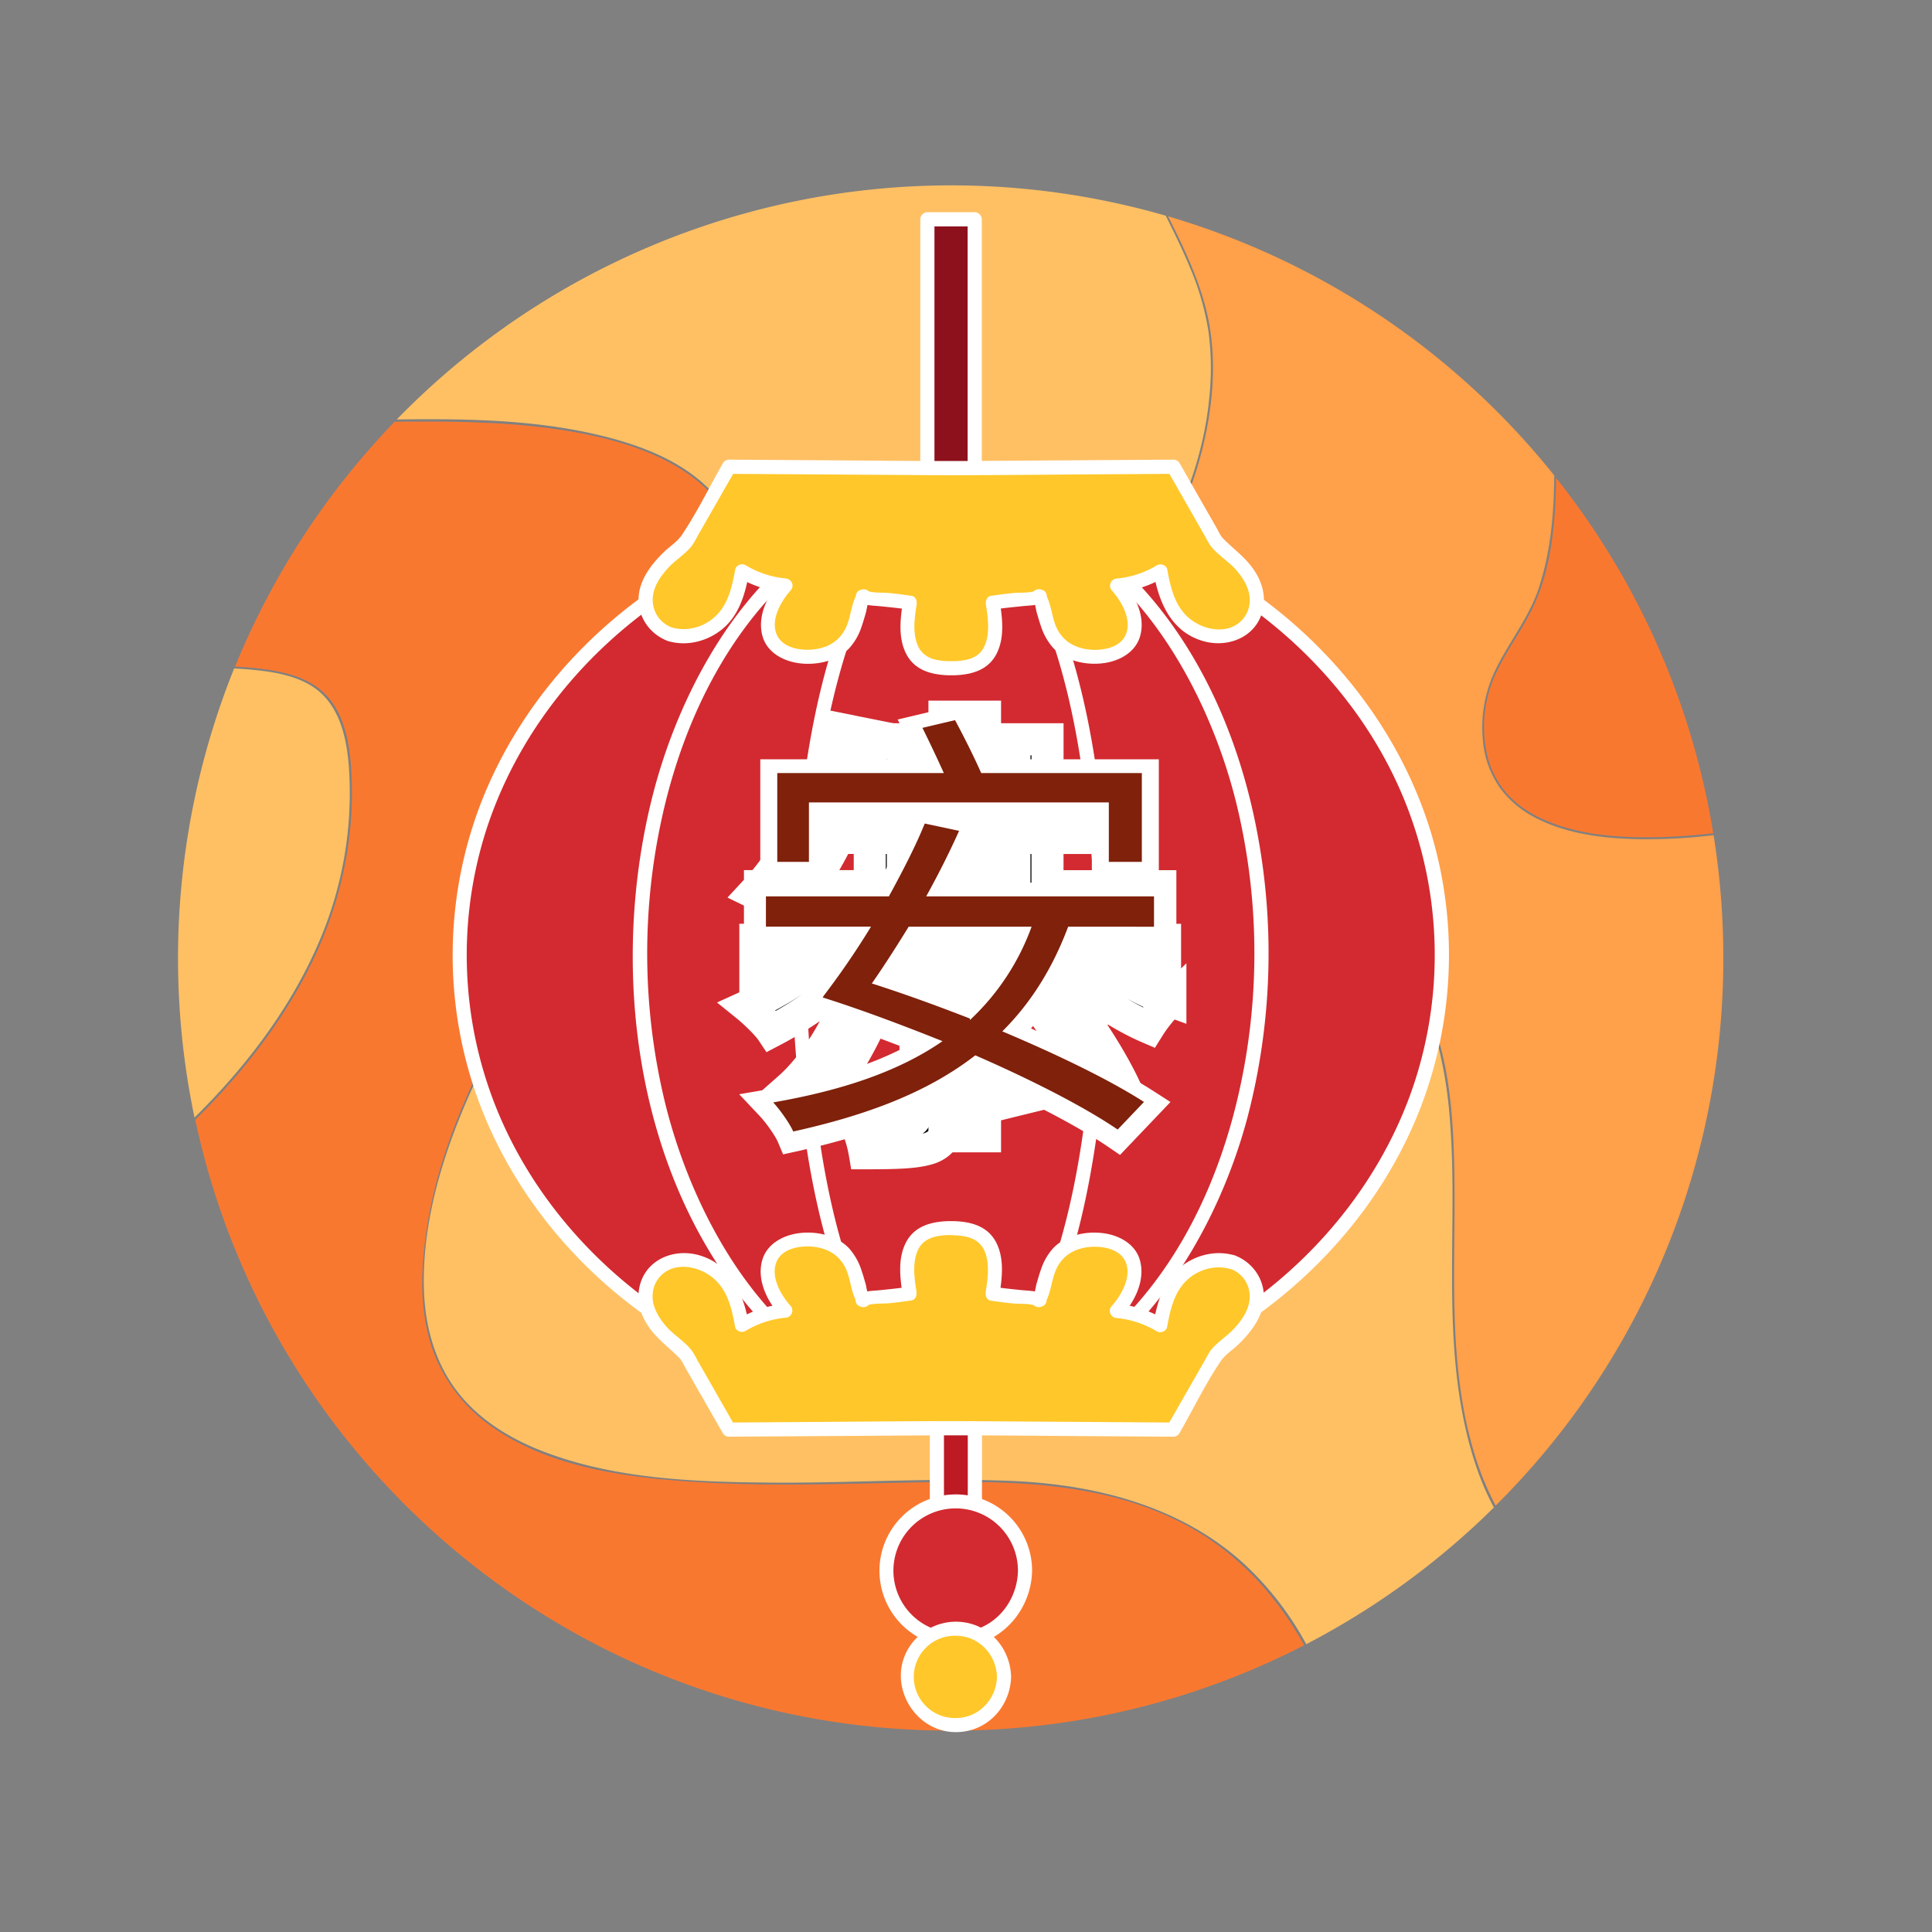 <svg id="图层_1" data-name="图层 1" xmlns="http://www.w3.org/2000/svg" viewBox="0 0 1024 1024"><rect x="0" y="0" width="1024" height="1024" fill="#808080" stroke="none"/><defs><style>.cls-1{fill:#ffc064;}.cls-2{fill:#f97830;}.cls-3{fill:#ffa04a;}.cls-4{fill:#bd1a24;}.cls-10,.cls-5{fill:#fff;}.cls-6{fill:#d22a30;}.cls-7{fill:#ffc729;}.cls-8{fill:#8c111d;}.cls-10,.cls-11,.cls-9{stroke:#fff;stroke-miterlimit:10;}.cls-9{stroke-width:17px;}.cls-10{stroke-width:20px;}.cls-11{fill:#7f210b;}</style></defs><title>80</title><path class="cls-1" d="M115.57,579.43c22-23.84,41-50.79,53.72-80.73A199,199,0,0,0,185,408c-1.13-17.46-5.23-36.66-21.92-45.64-7.89-4.24-17-6-25.79-7-4.38-.51-8.78-.83-13.19-1.05a411.59,411.59,0,0,0-21,238Q109.51,586,115.57,579.43Z"/><path class="cls-2" d="M626.9,807.4c-38.69-20.1-82.46-22.28-125.14-21.9-43.47.39-87,2.74-130.43.12-37.41-2.25-79-7.23-110.51-29.34a84.45,84.45,0,0,1-30-37c-9-22.07-8-46.33-4.39-69.45,5.51-34.94,19.24-67.65,35.43-98.87,18.78-36.19,41.13-70.56,62.09-105.51,8.86-14.78,17.25-29.88,26.54-44.39,8-12.44,16.17-24.73,23.58-37.52s14.67-26.48,18.33-41a67.51,67.51,0,0,0-.67-34.22c-11.33-41.41-58.28-55.19-95.88-60.71-28.79-4.23-57.72-4.35-86.69-4.07a410,410,0,0,0-84.58,129.79,160.43,160.43,0,0,1,20.66,2.18c8.19,1.47,16.48,4,23.22,9,15.3,11.43,17.47,32.7,18,50.33.88,32.18-6.17,63.59-19.88,92.67-14.11,29.92-34.37,56.68-57.39,80.3q-2.82,2.88-5.69,5.7c39.42,185,203.75,323.76,400.5,323.76A407.67,407.67,0,0,0,691.24,872C676.23,845.07,655.28,822.14,626.9,807.4Z"/><path class="cls-2" d="M791.28,360.58a67.37,67.37,0,0,0-3.63,36.72,47.81,47.81,0,0,0,11.45,23.76c5.91,6.48,13.54,11.15,21.62,14.42,18,7.28,38.13,8.62,57.34,8.25,10-.19,20.05-.94,30-2.08a407.63,407.63,0,0,0-83.3-188.36c-.06,5.26-.21,10.53-.53,15.78-1,16.75-3.53,34.18-10.29,49.67C807.59,333.32,797.25,345.82,791.28,360.58Z"/><path class="cls-3" d="M870.14,444.79c-19-.25-39-2.42-56.12-11.26a53.53,53.53,0,0,1-19.06-16,51.12,51.12,0,0,1-9-25.16,69.94,69.94,0,0,1,6.79-37.6c7.15-14.67,17.76-27.59,22.88-43.25,6.32-19.36,8-39.37,8.15-59.52A410,410,0,0,0,619.13,114.67c9.4,18.8,18.67,38,22.09,58.88,3.38,20.66,1.34,42.52-3.54,62.77-9.9,41.12-32.83,77.79-57.83,111.35-25.44,34.16-54.11,65.79-79.36,100.09-13.18,17.89-30.48,35.63-35.34,58.07a36.13,36.13,0,0,0,7,30.79c6.29,7.91,15.06,13.87,24,18.41,18.25,9.27,39,13.25,59.32,14.51a212.5,212.5,0,0,0,59.26-4.36c32.55-7.27,57.69-30.39,87.46-44,10.65-4.88,23.43-9.25,35.05-5.13,13.58,4.81,20.35,19.47,24.39,32.24,7.14,22.57,8.63,47,9.14,70.49.54,24.8-.46,49.62.11,74.42.58,25.37,2.84,50.91,10,75.34A154.58,154.58,0,0,0,792.72,798,408.22,408.22,0,0,0,913.4,507.73a412.85,412.85,0,0,0-5.16-65.07A295.93,295.93,0,0,1,870.14,444.79Z"/><path class="cls-1" d="M773.89,742.24c-4-24.57-4.39-49.55-4.25-74.39s.84-49.74-1.19-74.52a229,229,0,0,0-5.68-37c-2.39-9.47-5.57-19.11-11.16-27.22-19.47-28.29-55-4.85-76.4,8.16-14,8.51-28,17.52-43.17,23.8-16.21,6.69-34.79,8.86-52.17,9.69-19.94,1-40.24-.54-59.59-5.62-18-4.73-37.55-13.13-49.27-28.24-12.36-15.92-7.9-35.06,1.21-51.35,5.58-10,12.52-19.17,19.58-28.15,6.66-8.48,13-17.22,19.65-25.72,26.83-34.36,56-66.93,80.71-102.91,24.31-35.38,44.83-75,48.82-118.38a147.56,147.56,0,0,0-.46-34.64,143.41,143.41,0,0,0-9.75-33.8c-3.88-9.4-8.37-18.53-12.91-27.63a410.15,410.15,0,0,0-407.57,108c38.75-.51,78.42.05,115.84,10.52,18.32,5.13,36.79,13.08,50.27,26.9,13.2,13.54,19.84,32.42,18.83,51.28-.7,13-6,25.67-11.77,37.24-6.8,13.76-15,26.79-23.31,39.68-19.31,30-37,60.9-55.5,91.4-20.39,33.7-41.24,67.25-57,103.46-13.8,31.75-24.39,67.5-22.88,102.47.82,19,6.24,37.9,18.19,53,11,13.92,26.39,23.57,42.7,30.13,38.94,15.65,83,17.15,124.4,17.42,42.06.28,84.2-2.68,126.24-.89,44.41,1.89,89.59,13.3,123.14,44a163.79,163.79,0,0,1,32.89,42.53,410.47,410.47,0,0,0,99.46-72.47C782.35,781.5,777.05,761.54,773.89,742.24Z"/><path class="cls-4" d="M509.46,712.1v-.43h-2.82a10.1,10.1,0,0,0-10.07,10.07V836a10.1,10.1,0,0,0,10.07,10.07h2.82v-.43A10.1,10.1,0,0,0,516.7,836V721.74A10.08,10.08,0,0,0,509.46,712.1Z"/><path class="cls-5" d="M513.21,712.1v-.43a3.8,3.8,0,0,0-3.75-3.75c-7.85,0-15.24,3.3-16.47,12a43.25,43.25,0,0,0-.16,6.13V829.5c0,2.16-.1,4.36,0,6.53.43,9.58,7.9,13.83,16.63,13.83a3.8,3.8,0,0,0,3.75-3.75v-.43l-2.75,3.61c9.33-3.42,10-11.18,10-19.55V730.67c0-9.12.53-18.32-10-22.19-4.54-1.66-6.49,5.58-2,7.23,6,2.22,4.48,10.44,4.48,15.54v92.52c0,5.4,2,15.92-4.48,18.29a3.9,3.9,0,0,0-2.76,3.62v.43l3.75-3.75c-4.92,0-8.89-1.43-9.13-7-.1-2.27,0-4.57,0-6.85V732.13c0-3-.09-6,0-9,.15-5.66,3.76-7.66,9.13-7.66l-3.75-3.75v.43C505.71,716.92,513.21,716.93,513.21,712.1Z"/><circle class="cls-6" cx="506.64" cy="832.53" r="36.69"/><path class="cls-5" d="M539.53,832.53c-.26,13.75-8.68,26.4-21.84,31a33,33,0,1,1,21.84-31c.09,4.82,7.59,4.83,7.5,0a40.45,40.45,0,1,0-32.55,39.66c18.95-3.59,32.19-20.71,32.55-39.66C547.12,827.7,539.62,827.7,539.53,832.53Z"/><circle class="cls-7" cx="506.64" cy="888.78" r="25.56"/><path class="cls-5" d="M528.41,888.78c-.32,11.89-9.68,21.81-21.81,21.81a21.81,21.81,0,1,1,0-43.61c12.13,0,21.49,9.91,21.81,21.8.13,4.82,7.63,4.84,7.5,0-.33-12.13-7.48-23-19-27.41A29.54,29.54,0,0,0,484.12,870c-17.14,20.61,1.27,52.21,27.62,47.62,14.07-2.45,23.79-14.83,24.17-28.84C536,884,528.54,884,528.41,888.78Z"/><path class="cls-8" d="M491.53,735.09V116.23h25.09V735.09"/><path class="cls-5" d="M495.28,735.09V116.23L491.53,120h25.09l-3.75-3.75V735.09c0,4.83,7.5,4.84,7.5,0V116.23a3.8,3.8,0,0,0-3.75-3.75H491.53a3.8,3.8,0,0,0-3.75,3.75V735.09c0,4.83,7.5,4.84,7.5,0Z"/><path class="cls-6" d="M501.68,267.13c-2.91,0-5.82.05-8.71.13v.19C354.09,273.75,243.6,378.22,243.6,506.2S354.09,738.64,493,744.94v.19c2.89.09,5.8.13,8.71.13,145.06,0,262.65-107,262.65-239.06S646.74,267.13,501.68,267.13Z"/><path class="cls-5" d="M501.68,263.38c-2.9,0-5.8.06-8.71.13a3.82,3.82,0,0,0-3.75,3.75v.19L493,263.7c-52.22,2.5-103.64,18.73-146.82,48.43-40.5,27.85-73,66.89-91,112.79a224.45,224.45,0,0,0-5.92,145.41C263.37,617.43,293,659,331.48,689.41c40.57,32.07,89.88,51.69,141.17,57.65,6.75.78,13.53,1.31,20.32,1.63l-3.75-3.75v.19a3.82,3.82,0,0,0,3.75,3.75c55.48,1.5,111.18-12.46,158.45-41.82,43.46-27,79.07-66.54,99-113.84a224.91,224.91,0,0,0,8.38-150.75C744.25,393.56,713,350.92,672.68,320c-42.87-32.82-95.38-51.79-149.09-55.83-7.29-.55-14.6-.8-21.91-.82-4.82,0-4.83,7.49,0,7.5C555,271,607.92,285.8,652.69,315c41.34,27,75.09,66.19,93,112.39a217.87,217.87,0,0,1,3.91,146.66c-15.5,47-47.11,87.75-87.11,116.53-43,30.92-94.87,48.23-147.66,50.61-7.3.33-14.6.36-21.91.16l3.75,3.75v-.19a3.82,3.82,0,0,0-3.75-3.75c-50.73-2.43-100.48-18.29-142.48-47-39.19-26.8-71.08-64.86-88.33-109.28a217.69,217.69,0,0,1-5.68-140.82c13.66-45.51,42.28-85.41,79.26-114.95,39.25-31.35,87.81-50.69,137.63-56.35q9.76-1.11,19.6-1.56a3.82,3.82,0,0,0,3.75-3.75v-.19L493,271c2.91-.07,5.81-.12,8.71-.13C506.51,270.87,506.52,263.37,501.68,263.38Z"/><path class="cls-5" d="M502.52,261.83c-1.84,0-3.67.06-5.5.13a3.81,3.81,0,0,0-3.75,3.75v.19l3.75-3.75c-83,6.37-133.9,89-151.83,162.41C323.7,512.5,336.36,617,394.09,689.25c25.53,31.94,61.39,56.09,102.93,59.28l-3.75-3.75V745a3.82,3.82,0,0,0,3.75,3.75c87.54,3.49,144.36-81.47,164.3-157a343.8,343.8,0,0,0,5-150.66c-8.41-44.53-26.16-88.36-55.45-123.31-27.09-32.34-65.28-55.77-108.36-56-4.82,0-4.83,7.47,0,7.5,83.74.4,135.44,85.08,153,157.4a335.63,335.63,0,0,1,2.65,145.36C649.58,614.5,632.37,656.44,604,689.5,576.92,721,539.4,742.91,497,741.22l3.75,3.75v-.19A3.84,3.84,0,0,0,497,741c-79.45-6.1-127.56-87.14-144.6-156.9A335.51,335.51,0,0,1,348.87,443c7.81-41.25,23.59-82,49.73-115.23C422.85,297,457,272.72,497,269.65a3.84,3.84,0,0,0,3.75-3.75v-.19L497,269.46c1.83-.07,3.66-.12,5.5-.13C507.35,269.29,507.36,261.79,502.52,261.83Z"/><path class="cls-5" d="M503.26,263a26.77,26.77,0,0,0-2.69.14,3.82,3.82,0,0,0-3.75,3.75v.18l2.75-3.61c-23.12,3.66-37.53,29-46.32,48.24-16.14,35.24-23.82,74.23-28.53,112.48a676.29,676.29,0,0,0-1.86,146.29c3.81,40.21,10.74,81.19,25.81,118.87,5.79,14.48,12.81,28.77,22.87,40.8,7.19,8.6,16.66,16.34,28,18.14l-2.75-3.61v.18a3.83,3.83,0,0,0,3.75,3.75c24.91,1.84,41.65-23.36,51.37-42.8,17.53-35.08,25.59-74.85,30.66-113.44A674.73,674.73,0,0,0,585,440.58c-4-41.41-11.24-83.73-27.44-122.28-9.35-22.26-26.05-55-54.31-55.29-4.83-.05-4.83,7.45,0,7.5,22.44.26,36.57,26.84,44.63,44.28C564,349.71,571.53,389,576,426.92a678.07,678.07,0,0,1,1.47,144.26c-3.8,39.58-10.83,79.92-25.79,117-8.24,20.39-24.22,55-51.15,53l3.75,3.75v-.18a3.77,3.77,0,0,0-2.75-3.62c-22.06-3.49-35-29.24-43-47.44C443.3,659.05,436,620.68,431.71,583.35a679.26,679.26,0,0,1-1.6-139.46c3.54-38.85,10.19-78.24,24-114.87,5.39-14.29,12-28.73,21.62-40.75,6.61-8.29,15-15.86,25.84-17.57a3.76,3.76,0,0,0,2.75-3.62v-.18l-3.75,3.75a26.77,26.77,0,0,1,2.69-.14C508.08,270.39,508.1,262.89,503.26,263Z"/><path class="cls-7" d="M653.3,669c-10-3.42-21.94,1.16-28.33,8.31s-8.47,16.23-10,25a51.5,51.5,0,0,0-23-7.48c6.44-6.91,10.94-17.28,8.67-25.78-3-11.19-19.47-14.79-32.06-9.83s-13.24,16.09-17.09,27.1c-.27.76,0,1.93-.82,2.42-1,.66,1.28.21,0,0-9.58-1.55-15-1.48-24.56-3,1.75-10.82,3.23-25.85-7.73-32.06-3.08-1.75-5.88-2.49-12.52-2.67v0h-3.45v0c-6.64.18-9.44.92-12.52,2.67-11,6.21-9.49,21.24-7.73,32.06-9.58,1.55-15,1.48-24.56,3-1.28.21,1,.66,0,0-.77-.49-.55-1.66-.82-2.42-3.85-11-4.49-22.15-17.09-27.1s-29.08-1.36-32.06,9.83c-2.27,8.5,2.23,18.87,8.67,25.78a51.46,51.46,0,0,0-23,7.48c-1.57-8.78-3.65-17.86-10-25s-18.35-11.73-28.33-8.31c-11,3.79-14.93,15.71-11.58,25.12s12,16.83,20.28,23.87l22.78,39.78L504.05,757l117.77.77L644.6,718c8.32-7,16.93-14.47,20.28-23.87S664.33,672.79,653.3,669Z"/><path class="cls-5" d="M654.32,665.39c-10-3-20.94-.2-28.91,6.38-8.9,7.34-12.08,18.66-14.06,29.55l5.51-2.24a58.76,58.76,0,0,0-24.94-8l2.65,6.4c6.89-7.71,12.53-18.84,9.64-29.43-2.37-8.68-10.93-13.29-19.32-14.42-9.3-1.25-20.29,1.05-26.88,8.16a31.77,31.77,0,0,0-6.3,11.13c-.87,2.41-1.55,4.88-2.28,7.34-.44,1.46-.82,5-1.71,6.14a3.8,3.8,0,0,0,2.65,6.4,4.92,4.92,0,0,0,2.54-.64c2.41-1.16,2.5-5.34,0-6.48-3.35-1.52-7.92-1.52-11.55-1.9-4.78-.5-9.55-.95-14.31-1.68l2.62,4.61c1.44-9.07,2.74-19.21-1.47-27.78-4.38-8.91-13.19-11.37-22.39-11.7l3.75,3.75v0a3.8,3.8,0,0,0-3.75-3.75q-1.72,0-3.45,0a3.8,3.8,0,0,0-3.75,3.75v0l3.75-3.75c-9.2.33-18,2.79-22.39,11.7-4.21,8.57-2.91,18.71-1.47,27.78l2.61-4.61c-4.75.73-9.52,1.18-14.3,1.68-3.66.39-8.18.37-11.55,1.9-2.5,1.14-2.41,5.32,0,6.48a4.92,4.92,0,0,0,2.54.64,3.8,3.8,0,0,0,2.65-6.4c-.87-1.06-1.26-4.62-1.71-6.14-.67-2.26-1.3-4.52-2.07-6.75a32.51,32.51,0,0,0-6.51-11.72c-6.59-7.11-17.58-9.42-26.89-8.16-8.41,1.14-16.9,5.74-19.31,14.42-2.93,10.56,2.77,21.75,9.64,29.43l2.65-6.4a58.71,58.71,0,0,0-24.94,8l5.51,2.24c-2.88-15.83-9.42-31.11-26.19-36-13.87-4-29.25,2.68-31.88,17.71-1.18,6.75.67,13.28,4.28,19,4.54,7.21,11.16,11.74,17,17.68,1.51,1.54,2.51,4,3.61,5.87l7.11,12.43,12.38,21.61a3.76,3.76,0,0,0,3.24,1.86l103.13-.68c28-.18,56,.18,83.95.36l48.45.32a3.76,3.76,0,0,0,3.24-1.86c7.21-12.6,13.7-26.07,21.82-38.11,2.42-3.58,6.4-6,9.56-9.08,5.17-5.05,10-10.93,12.24-17.93,3.88-12.26-2.62-24.66-14.39-29.15-4.51-1.73-6.46,5.52-2,7.23a15.45,15.45,0,0,1,10,14.44c.11,6.65-4,12.54-8.34,17.23-3.82,4.14-9.36,7.42-12.65,11.91a55.26,55.26,0,0,0-2.88,5l-19.84,34.66,3.24-1.86-103.13-.68c-28-.18-56,.18-84,.36l-48.45.32,3.24,1.86-20-35a47.55,47.55,0,0,0-2.72-4.76c-3.64-4.91-9.62-8.37-13.7-13-4.3-5-8-11.14-7.13-18a15.25,15.25,0,0,1,11.29-13c8-2.1,17.21,1.4,22.76,7.28,6.09,6.45,8,15.41,9.55,23.85.44,2.4,3.58,3.41,5.51,2.24a50.07,50.07,0,0,1,21.15-7,3.8,3.8,0,0,0,2.65-6.4c-5.2-5.82-10.89-15.87-7.08-23.8,3.26-6.8,12.76-8.16,19.44-7.41,8.18.93,14.45,5.08,17.54,12.78,2.24,5.58,2.53,13.31,6.35,18l2.65-6.4,1.24.38v6.48c3.13-1.42,8.8-1,12.29-1.33,3.94-.4,7.86-.89,11.78-1.5,2.15-.33,2.9-2.81,2.62-4.61-1.05-6.63-2.11-14.15.19-20.64,2.67-7.51,9.27-9.09,16.44-9.35a3.82,3.82,0,0,0,3.75-3.75v0l-3.75,3.75q1.72,0,3.45,0L502.06,651v0a3.82,3.82,0,0,0,3.75,3.75c7.17.26,13.77,1.84,16.44,9.35,2.3,6.49,1.24,14,.19,20.64-.29,1.81.45,4.27,2.62,4.61,3.91.61,7.84,1.1,11.78,1.5,3.49.35,9.16-.09,12.28,1.33v-6.48l1.25-.38,2.65,6.4c3.68-4.47,4.09-12,6.13-17.37,3-8,9.28-12.4,17.76-13.36,6.51-.73,15.61.51,19.16,6.84,4.43,7.91-1.54,18.48-6.8,24.37-2.29,2.56-.59,6.08,2.65,6.4a50.11,50.11,0,0,1,21.15,7c1.93,1.17,5.07.16,5.51-2.24,1.57-8.65,3.56-17.9,10-24.35,6.13-6.11,15.4-8.86,23.73-6.34C657,674,658.94,666.78,654.32,665.39Z"/><path class="cls-7" d="M355,336.14c10,3.42,21.93-1.16,28.33-8.31s8.47-16.23,10-25a51.54,51.54,0,0,0,23,7.48c-6.44,6.91-10.94,17.28-8.67,25.78,3,11.19,19.47,14.79,32.07,9.83s13.23-16.09,17.09-27.1c.26-.76.05-1.93.81-2.42,1-.66-1.28-.21,0,0,9.59,1.55,15,1.48,24.57,3-1.76,10.82-3.23,25.85,7.73,32.06,3.07,1.75,5.88,2.49,12.51,2.67v0H506v0c6.64-.18,9.44-.92,12.51-2.67,11-6.21,9.49-21.24,7.73-32.06,9.59-1.55,15-1.48,24.57-3,1.28-.21-1-.66,0,0,.76.49.55,1.66.82,2.42,3.85,11,4.49,22.15,17.08,27.1s29.08,1.36,32.07-9.83c2.27-8.5-2.23-18.87-8.67-25.78a51.54,51.54,0,0,0,23-7.48c1.56,8.78,3.64,17.86,10,25s18.35,11.73,28.33,8.31c11-3.79,14.93-15.71,11.58-25.12s-12-16.83-20.28-23.87L622,247.37l-117.77.77-117.77-.77-22.77,39.78c-8.32,7-16.93,14.47-20.28,23.87S344,332.35,355,336.14Z"/><path class="cls-5" d="M354,339.75c10,3,20.94.2,28.92-6.38,8.89-7.34,12.08-18.66,14.06-29.55l-5.51,2.24a58.72,58.72,0,0,0,24.93,8l-2.65-6.4c-6.89,7.71-12.53,18.84-9.63,29.43,2.37,8.68,10.93,13.29,19.31,14.42,9.31,1.25,20.3-1.05,26.89-8.16a31.77,31.77,0,0,0,6.3-11.13c.87-2.41,1.54-4.88,2.28-7.34.43-1.46.81-5,1.71-6.14a3.8,3.8,0,0,0-2.65-6.4,5,5,0,0,0-2.55.64c-2.41,1.16-2.49,5.34,0,6.48,3.36,1.52,7.92,1.52,11.56,1.9,4.78.5,9.55.95,14.3,1.68l-2.62-4.61c-1.44,9.07-2.73,19.21,1.48,27.78,4.38,8.91,13.19,11.37,22.38,11.7l-3.75-3.75v0a3.8,3.8,0,0,0,3.75,3.75h3.46a3.81,3.81,0,0,0,3.75-3.75v0l-3.75,3.75c9.19-.33,18-2.79,22.38-11.7,4.21-8.57,2.92-18.71,1.48-27.78L527.17,323c4.75-.73,9.52-1.18,14.3-1.68,3.66-.39,8.19-.37,11.56-1.9,2.49-1.14,2.4-5.32,0-6.48a5,5,0,0,0-2.55-.64c-3.42.17-4.71,3.9-2.65,6.4.87,1.06,1.26,4.62,1.71,6.14.68,2.26,1.3,4.52,2.08,6.75a32.49,32.49,0,0,0,6.5,11.72c6.59,7.11,17.59,9.42,26.89,8.16,8.41-1.14,16.9-5.74,19.31-14.42,2.94-10.56-2.77-21.75-9.63-29.43l-2.65,6.4a58.72,58.72,0,0,0,24.93-8l-5.51-2.24c2.88,15.83,9.43,31.11,26.2,36,13.86,4,29.24-2.68,31.88-17.71,1.18-6.75-.68-13.28-4.28-19-4.54-7.21-11.16-11.74-17-17.68-1.5-1.54-2.51-4-3.61-5.87l-7.11-12.43L625.2,245.48a3.74,3.74,0,0,0-3.23-1.86l-103.14.68c-28,.18-56-.18-83.94-.36l-48.46-.32a3.74,3.74,0,0,0-3.23,1.86c-7.22,12.6-13.71,26.08-21.83,38.11-2.41,3.58-6.4,6-9.55,9.08-5.18,5.05-10,10.93-12.24,17.93-3.89,12.26,2.62,24.66,14.38,29.15,4.51,1.73,6.47-5.52,2-7.23a15.44,15.44,0,0,1-10-14.44c-.12-6.65,4-12.54,8.33-17.23,3.82-4.14,9.37-7.42,12.65-11.91a53,53,0,0,0,2.88-5l19.84-34.66-3.24,1.86,103.14.68c28,.18,56-.18,83.94-.36l48.46-.32-3.24-1.86,20,35a49.68,49.68,0,0,0,2.73,4.76c3.63,4.91,9.62,8.37,13.69,13,4.31,5,8,11.14,7.14,18A15.27,15.27,0,0,1,651,333c-8,2.1-17.22-1.4-22.77-7.28-6.08-6.45-8-15.41-9.55-23.85-.43-2.4-3.58-3.41-5.5-2.24a50.16,50.16,0,0,1-21.15,7,3.81,3.81,0,0,0-2.66,6.4c5.2,5.82,10.89,15.87,7.09,23.8-3.27,6.8-12.77,8.16-19.44,7.41-8.18-.93-14.45-5.08-17.55-12.78-2.23-5.58-2.52-13.31-6.35-17.95l-2.65,6.4-1.24-.38V313c-3.12,1.42-8.8,1-12.29,1.33-3.94.4-7.86.89-11.77,1.5-2.16.33-2.91,2.81-2.62,4.61,1.05,6.63,2.11,14.15-.2,20.64-2.66,7.51-9.27,9.09-16.43,9.35a3.81,3.81,0,0,0-3.75,3.75v0l3.75-3.75h-3.46l3.75,3.75v0a3.82,3.82,0,0,0-3.75-3.75c-7.16-.26-13.77-1.84-16.43-9.35-2.31-6.49-1.25-14-.2-20.64.29-1.81-.44-4.27-2.62-4.61-3.91-.61-7.83-1.1-11.77-1.5-3.49-.35-9.17.09-12.29-1.33v6.48l-1.24.38-2.66-6.4c-3.67,4.47-4.08,12-6.13,17.37-3,8-9.28,12.4-17.76,13.36-6.51.73-15.61-.51-19.16-6.84-4.43-7.91,1.54-18.48,6.81-24.37,2.28-2.56.58-6.08-2.66-6.4a50.11,50.11,0,0,1-21.15-7c-1.92-1.17-5.07-.16-5.51,2.24-1.57,8.65-3.56,17.9-10,24.35-6.12,6.11-15.4,8.86-23.72,6.34C351.33,331.12,349.35,338.36,354,339.75Z"/><path class="cls-9" d="M558.32,486.28c14.9,18.74,38.93,35.81,62,44.22a74.09,74.09,0,0,0-11.53,14.18c-26.2-11.3-53.12-33.89-69-58.4H477.08c-15.86,26-41.82,46.62-68,60.32-2.4-3.6-9.13-10.09-13-13.22,23.79-10.81,46.38-27.16,60.56-47.1H402.81V469.69H461V438H418.2V421.38H461V391.82h17.54v29.56h59.13V391.82h17.54v29.56h43.74V438H555.19v31.72H615v16.59ZM465.06,534.1c-7.69,17.07-18.26,38-32.44,51.44L418,576.88c14.18-12.49,25.71-32.44,32-49Zm20.19-26.43h17.07v83.15c0,9.86-1.93,14.66-8.9,17.55-7.21,2.64-18.26,2.88-35.09,2.88a65,65,0,0,0-5.28-16.82c13,.48,24.27.48,27.64.24,3.6-.24,4.56-1,4.56-3.85Zm-6.73-38h59.13V438H478.52Zm51.2,60.57c7.93,16.1,14.18,37,16.34,51l-15.62,3.84c-1.69-14.17-7.94-35.33-15.39-51.43Zm30.76-8.41c14.9,17.54,30,41.33,37,57.44l-15.38,7c-6.49-15.87-21.63-40.62-36.05-58.41Z"/><path class="cls-10" d="M616,517.14H520.58v83.64h-18.5V517.14H401.85V499.6H502.08v-57H443.43a217.61,217.61,0,0,1-24.75,39.41,156.85,156.85,0,0,0-16.59-9.37c18.75-20.19,34.13-52.39,42.78-84.84l18,3.61a263.9,263.9,0,0,1-11.78,33.64h51V381.35h18.5v43.74h82v17.55h-82v57H616Z"/><path class="cls-9" d="M566.49,493.38c-8.41,22.35-20,40.38-34.37,54.8,29.56,12.49,56.72,25.71,75,37.49l-14.66,15.38c-17.54-12-45.18-26.2-75.46-39.41-25.48,19.7-57.68,31.72-96.86,40.37-1.92-4.56-7.45-12.26-11.3-16.34,36.3-6.25,66.34-16.1,89.65-32-21.63-8.65-43.5-16.82-63.45-23.07l.24-.24a424.2,424.2,0,0,0,25.48-37H405.46V476.31h65.37c7.21-13.22,14.18-26.67,19-38.69l19.23,4.08c-4.81,10.82-10.82,22.84-17.31,34.61H612.15v17.07ZM429.25,459H411.47V410.94h88c-3.36-7.45-7.69-16.58-11.29-23.79l18.26-4.33c4.81,8.89,10.34,19.95,13.94,28.12h85.32V459h-18.5V427.52H429.25Zm52.64,34.37c-6.49,10.57-13,20.67-19,29.32,16.58,5.29,34.37,11.78,51.67,18.51a125.94,125.94,0,0,0,31.49-47.83Z"/><path class="cls-11" d="M566.49,491.67c-8.41,22.35-20,40.38-34.37,54.8,29.56,12.49,56.72,25.71,75,37.49l-14.66,15.38c-17.54-12-45.18-26.2-75.46-39.42-25.48,19.71-57.68,31.73-96.86,40.38-1.92-4.57-7.45-12.26-11.3-16.34,36.3-6.25,66.34-16.1,89.65-32-21.63-8.65-43.5-16.82-63.45-23.07l.24-.24a424.2,424.2,0,0,0,25.48-37H405.46V474.6h65.37c7.21-13.21,14.18-26.67,19-38.69L509.05,440c-4.81,10.82-10.82,22.84-17.31,34.61H612.15v17.07ZM429.25,457.3H411.47V409.23h88c-3.36-7.45-7.69-16.58-11.29-23.79l18.26-4.33c4.81,8.89,10.34,19.95,13.94,28.12h85.32V457.3h-18.5V425.81H429.25Zm52.64,34.37c-6.49,10.57-13,20.67-19,29.32,16.58,5.29,34.37,11.78,51.67,18.51a126,126,0,0,0,31.49-47.83Z"/></svg>